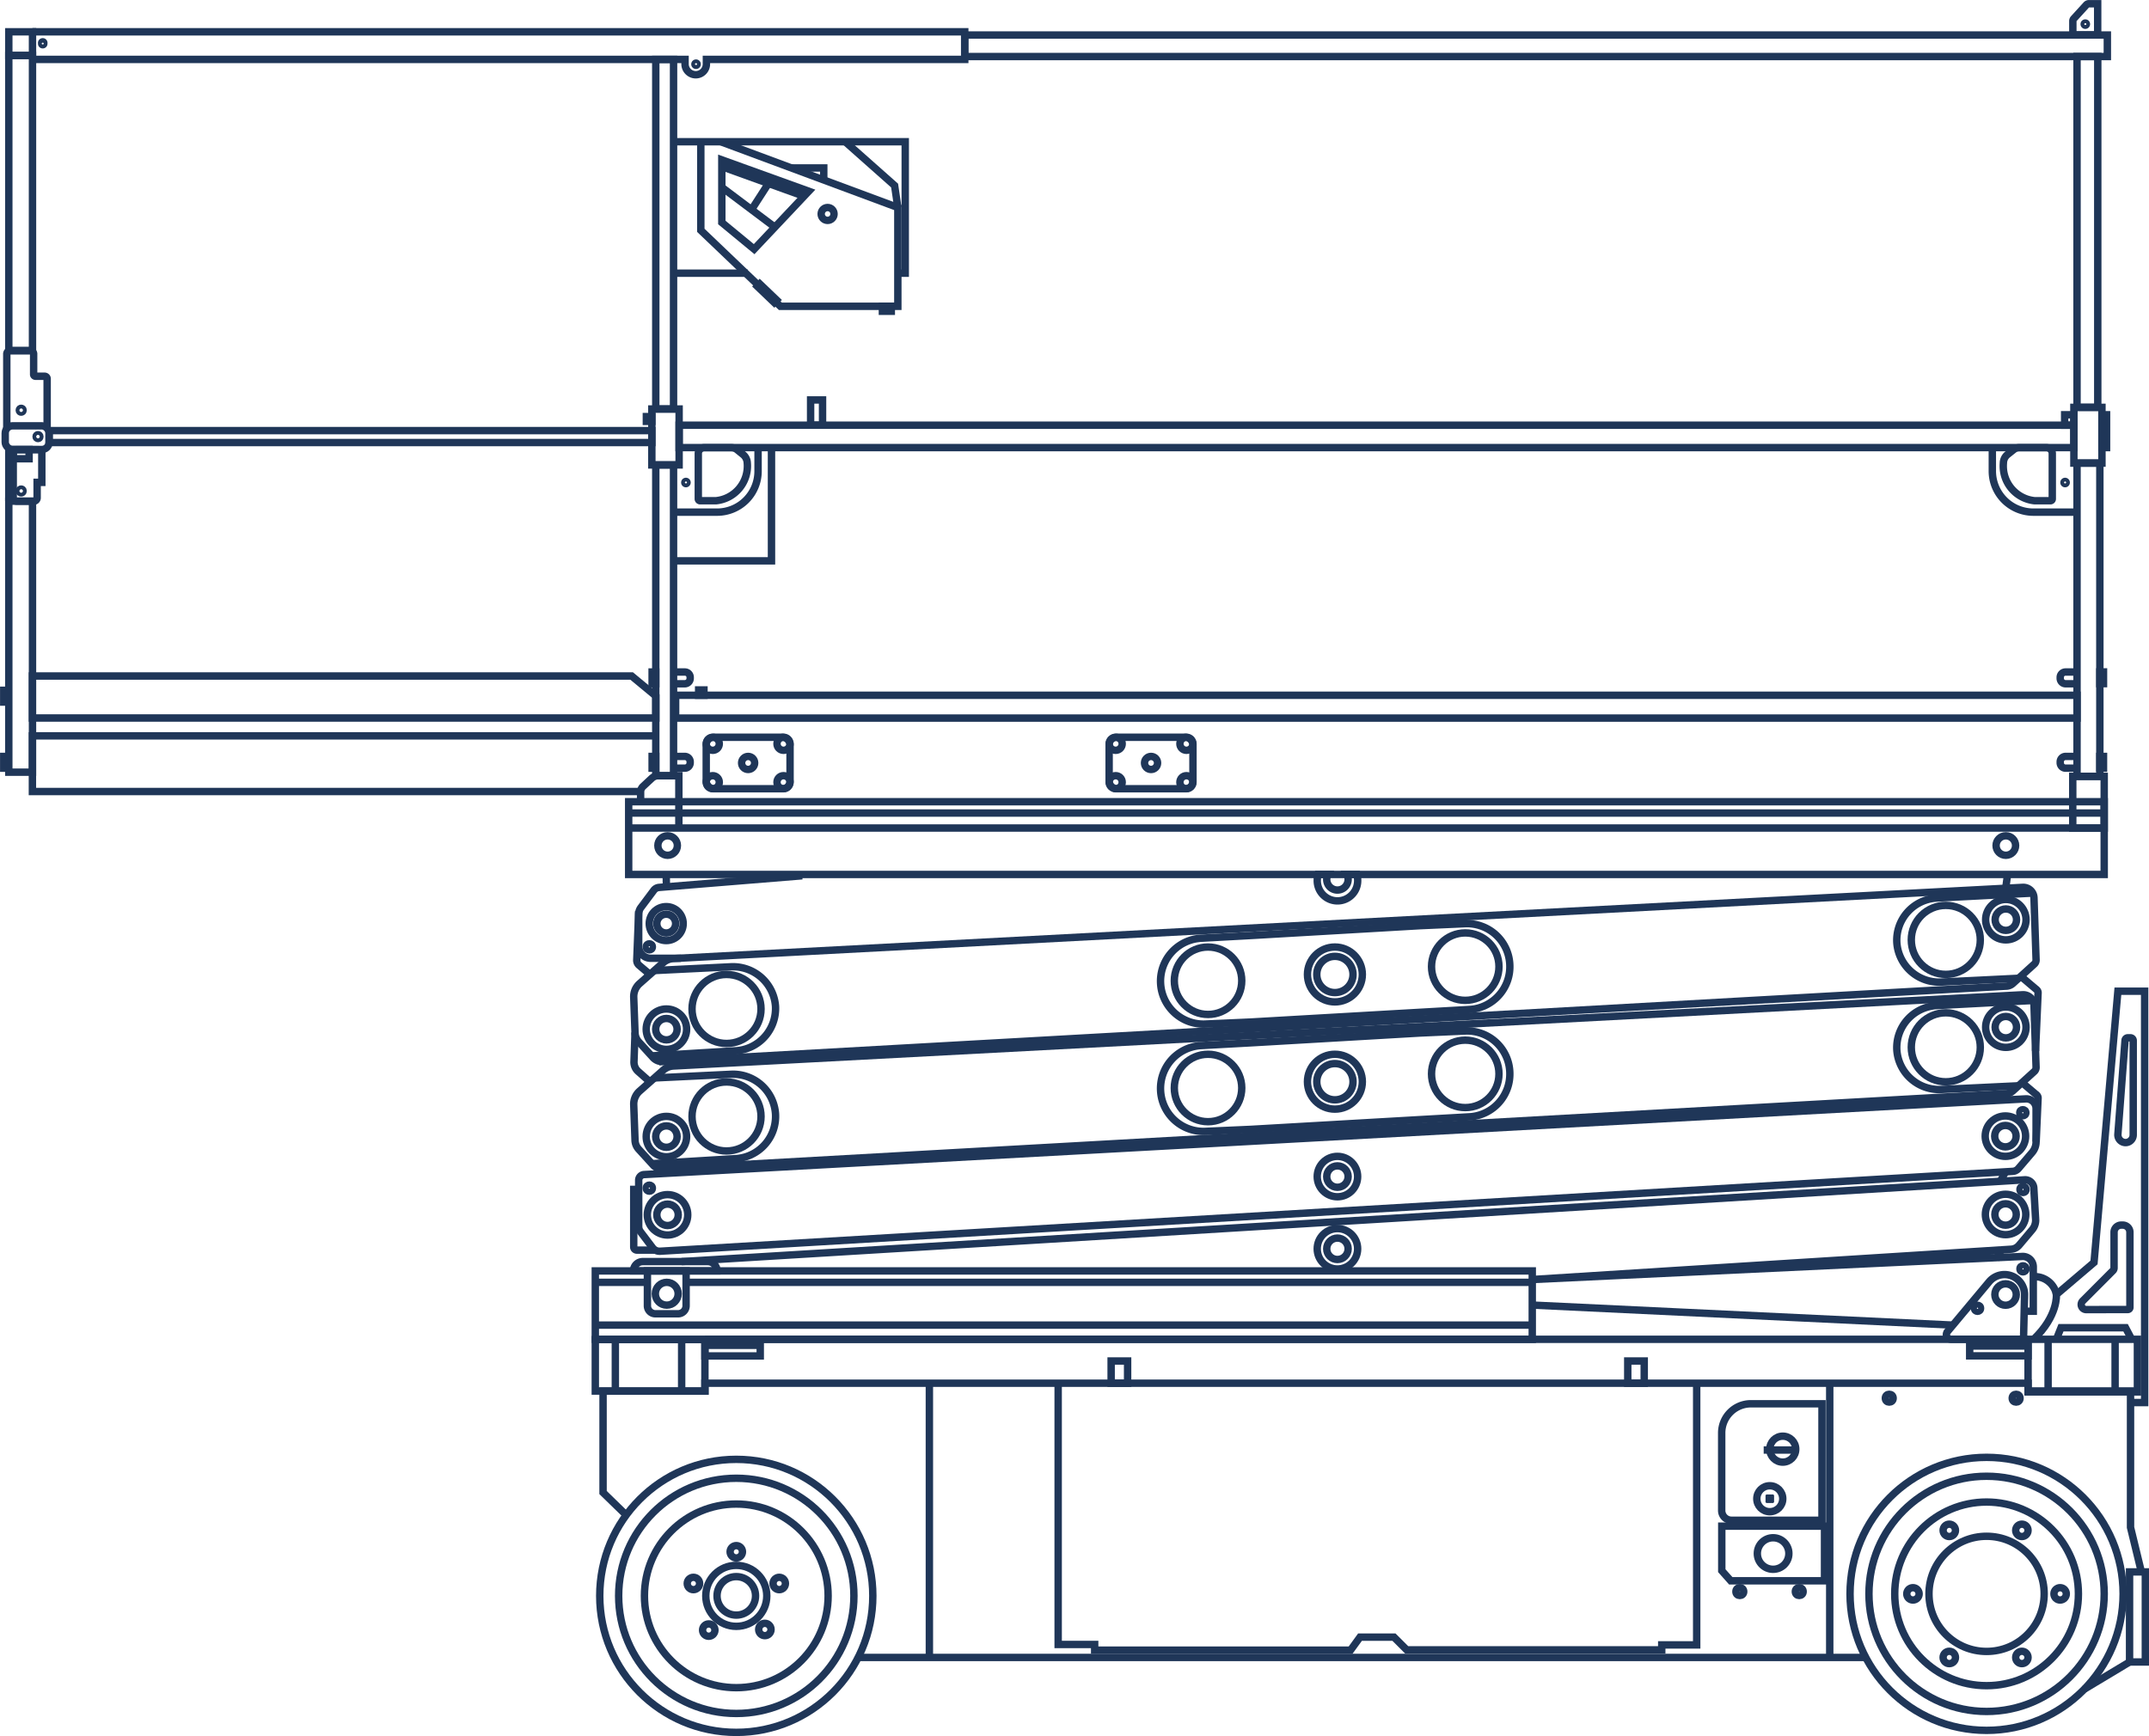 <svg xmlns="http://www.w3.org/2000/svg" viewBox="0 0 246.63 199.29"><defs><style>.cls-1{fill:none;stroke:#1f3658;stroke-miterlimit:10;stroke-width:0.85px;}.cls-2{fill:#1f3658;}</style></defs><title>Recurso 31</title><g id="Capa_2" data-name="Capa 2"><g id="Capa_1-2" data-name="Capa 1"><circle class="cls-1" cx="84.5" cy="183.19" r="13.5"></circle><circle class="cls-1" cx="84.5" cy="183.19" r="10.54"></circle><circle class="cls-1" cx="84.5" cy="183.19" r="15.67"></circle><circle class="cls-1" cx="227.99" cy="182.96" r="13.5"></circle><circle class="cls-1" cx="227.99" cy="182.96" r="6.61"></circle><circle class="cls-1" cx="227.99" cy="182.96" r="10.54"></circle><circle class="cls-1" cx="227.99" cy="182.96" r="15.67"></circle><circle class="cls-1" cx="84.5" cy="183.19" r="2.21"></circle><circle class="cls-1" cx="84.5" cy="183.19" r="3.5"></circle><circle class="cls-1" cx="84.5" cy="178.13" r="0.71"></circle><circle class="cls-1" cx="223.71" cy="175.67" r="0.71"></circle><circle class="cls-1" cx="232.04" cy="175.67" r="0.71"></circle><circle class="cls-1" cx="223.71" cy="190.26" r="0.71"></circle><circle class="cls-1" cx="232.04" cy="190.26" r="0.71"></circle><circle class="cls-1" cx="219.54" cy="182.96" r="0.71"></circle><circle class="cls-1" cx="236.43" cy="182.96" r="0.71"></circle><circle class="cls-1" cx="79.58" cy="181.77" r="0.71"></circle><circle class="cls-1" cx="89.43" cy="181.77" r="0.71"></circle><circle class="cls-1" cx="87.78" cy="187.05" r="0.71"></circle><circle class="cls-1" cx="81.34" cy="187.12" r="0.71"></circle><polyline class="cls-1" points="71.87 173.92 69.21 171.33 69.21 159.68 80.9 159.68 80.9 158.78 232.75 158.78 232.75 159.67 244.51 159.67 244.51 175.33 245.72 180.3"></polyline><rect class="cls-1" x="244.4" y="180.44" width="1.81" height="10.34"></rect><line class="cls-1" x1="244.4" y1="190.78" x2="239.22" y2="193.89"></line><line class="cls-1" x1="98.49" y1="190.26" x2="214.12" y2="190.26"></line><line class="cls-1" x1="106.66" y1="158.78" x2="106.66" y2="190.26"></line><polyline class="cls-1" points="121.44 158.78 121.44 188.77 125.63 188.77 125.63 189.42 155 189.42 156.08 187.93 159.98 187.93 161.44 189.39 190.71 189.39 190.71 188.82 194.72 188.82 194.72 158.78"></polyline><line class="cls-1" x1="209.99" y1="190.26" x2="209.99" y2="158.78"></line><polygon class="cls-1" points="198.63 181.46 209.39 181.46 209.39 175.19 197.6 175.19 197.6 180.3 198.63 181.46"></polygon><circle class="cls-1" cx="203.49" cy="178.33" r="1.81"></circle><path class="cls-1" d="M200.95,161.14h8.15a0,0,0,0,1,0,0v13.37a0,0,0,0,1,0,0H198.71a1.12,1.12,0,0,1-1.12-1.12v-8.91A3.35,3.35,0,0,1,200.95,161.14Z"></path><circle class="cls-1" cx="203.11" cy="172.04" r="1.49"></circle><circle class="cls-1" cx="204.6" cy="166.35" r="1.49"></circle><line class="cls-1" x1="203.6" y1="172.04" x2="202.62" y2="172.04"></line><line class="cls-1" x1="203.11" y1="171.55" x2="203.11" y2="172.53"></line><line class="cls-1" x1="202.41" y1="166.45" x2="206.1" y2="166.45"></line><circle class="cls-1" cx="199.67" cy="182.7" r="0.45"></circle><circle class="cls-1" cx="206.49" cy="182.7" r="0.45"></circle><circle class="cls-1" cx="216.82" cy="160.5" r="0.45"></circle><circle class="cls-1" cx="231.38" cy="160.5" r="0.45"></circle><rect class="cls-1" x="68.32" y="153.77" width="12.58" height="5.91"></rect><line class="cls-1" x1="70.62" y1="153.77" x2="70.62" y2="159.68"></line><line class="cls-1" x1="78.23" y1="153.77" x2="78.23" y2="159.68"></line><rect class="cls-1" x="80.9" y="154.43" width="6.35" height="1.22"></rect><rect class="cls-1" x="127.52" y="156.23" width="1.89" height="2.55"></rect><rect class="cls-1" x="186.81" y="156.23" width="1.89" height="2.55"></rect><rect class="cls-1" x="232.75" y="153.74" width="12.55" height="6.04"></rect><line class="cls-1" x1="235.05" y1="153.74" x2="235.05" y2="159.78"></line><line class="cls-1" x1="242.74" y1="153.74" x2="242.74" y2="159.78"></line><rect class="cls-1" x="226.05" y="154.51" width="6.7" height="1.13"></rect><polyline class="cls-1" points="236 153.74 236.53 152.41 243.94 152.41 244.64 153.74"></polyline><path class="cls-1" d="M244.51,161h1.62V113.78h-3.07l-2.74,31.14L236,148.6s.23,2.43-2.61,5.14"></path><path class="cls-1" d="M239.44,150.33a.58.58,0,0,1-.41-1l3.46-3.47a.44.44,0,0,0,.13-.31v-4.1a.82.82,0,0,1,.82-.82h.18a.82.82,0,0,1,.82.82v8.63a.24.24,0,0,1-.24.24Z"></path><path class="cls-1" d="M244.49,119.13h-.29a.32.32,0,0,0-.32.3l-.82,10.78a.89.89,0,0,0,.88.95h0a.89.89,0,0,0,.88-.88V119.45A.32.32,0,0,0,244.49,119.13Z"></path><line class="cls-1" x1="232.75" y1="153.74" x2="80.9" y2="153.74"></line><rect class="cls-1" x="68.32" y="145.89" width="107.53" height="7.85"></rect><line class="cls-1" x1="68.32" y1="152.11" x2="175.84" y2="152.11"></line><line class="cls-1" x1="78.74" y1="147.2" x2="175.84" y2="147.2"></line><path class="cls-1" d="M74.3,145.89h4.44a0,0,0,0,1,0,0v4a.92.92,0,0,1-.92.92h-2.6a.92.92,0,0,1-.92-.92v-4A0,0,0,0,1,74.3,145.89Z"></path><circle class="cls-1" cx="76.52" cy="148.51" r="1.31"></circle><line class="cls-1" x1="74.3" y1="147.2" x2="68.32" y2="147.2"></line><path class="cls-1" d="M73.77,144.82h7.45a1.07,1.07,0,0,1,1.07,1.07v0a0,0,0,0,1,0,0H72.7a0,0,0,0,1,0,0v0A1.07,1.07,0,0,1,73.77,144.82Z"></path><path class="cls-1" d="M232.23,153.74l.12-5.09a2.3,2.3,0,0,0-4.06-1.52l-4.79,5.73a.54.54,0,0,0,.41.88Z"></path><circle class="cls-1" cx="230.17" cy="148.6" r="1.23"></circle><circle class="cls-1" cx="230.17" cy="139.41" r="1.23"></circle><circle class="cls-1" cx="230.17" cy="139.41" r="2.32"></circle><circle class="cls-1" cx="226.95" cy="150.18" r="0.35"></circle><circle class="cls-1" cx="232.17" cy="145.65" r="0.35"></circle><circle class="cls-1" cx="232.17" cy="136.54" r="0.35"></circle><circle class="cls-1" cx="230.15" cy="130.42" r="2.32"></circle><circle class="cls-1" cx="230.15" cy="130.42" r="1.23"></circle><circle class="cls-1" cx="153.49" cy="135.06" r="2.32"></circle><circle class="cls-1" cx="153.49" cy="135.06" r="1.23"></circle><circle class="cls-1" cx="153.49" cy="143.35" r="2.32"></circle><circle class="cls-1" cx="153.49" cy="143.35" r="1.23"></circle><circle class="cls-1" cx="232.15" cy="127.73" r="0.35"></circle><path class="cls-1" d="M233.68,146.55a2.55,2.55,0,0,1,2.32,2"></path><line class="cls-1" x1="224.13" y1="152.11" x2="175.84" y2="149.81"></line><path class="cls-1" d="M78.23,144.82l154.18-9.39a1,1,0,0,1,1,.92l.21,3.65a1.69,1.69,0,0,1-.38,1.14l-1.51,1.79a1.3,1.3,0,0,1-.93.47l-55,3.48,56.28-2.65a1.2,1.2,0,0,1,1.27,1.2v5.09h-1"></path><path class="cls-1" d="M75.74,143.63,231,134.46a.92.92,0,0,0,.64-.32l1.59-1.86a1.89,1.89,0,0,0,.44-1.2v-3.81a1.12,1.12,0,0,0-1.19-1.13L73.91,134.83a.65.65,0,0,0-.61.65v5.31a1,1,0,0,0,.2.6l1.4,1.85A1,1,0,0,0,75.74,143.63Z"></path><path class="cls-1" d="M75.09,143.5h-2a.36.36,0,0,1-.36-.36v-6.61h.6"></path><line class="cls-1" x1="229.56" y1="135.61" x2="230.17" y2="134.51"></line><line class="cls-1" x1="229.08" y1="144.56" x2="229.69" y2="143.46"></line><circle class="cls-1" cx="76.61" cy="139.45" r="2.32"></circle><circle class="cls-1" cx="76.61" cy="139.45" r="1.23"></circle><circle class="cls-1" cx="74.52" cy="136.39" r="0.35"></circle><circle class="cls-1" cx="76.48" cy="130.47" r="2.32"></circle><circle class="cls-1" cx="76.48" cy="130.47" r="1.23"></circle><path class="cls-1" d="M72.88,130.9l-.15-4.1a2,2,0,0,1,.67-1.55l2.71-2.4a1.91,1.91,0,0,1,1.17-.48l154.85-8.18a1.24,1.24,0,0,1,1.3,1.19l.24,7.12a.63.63,0,0,1-.22.51L231,125.23a1.13,1.13,0,0,1-.71.3l-154.2,8.66a1.42,1.42,0,0,1-1.16-.48l-1.63-1.79A1.6,1.6,0,0,1,72.88,130.9Z"></path><path class="cls-1" d="M75.09,123.74l8.77-.42A4.88,4.88,0,0,1,89,127.84h0A4.86,4.86,0,0,1,84.41,133l-9.55.58"></path><circle class="cls-1" cx="83.38" cy="128.16" r="3.96"></circle><circle class="cls-1" cx="230.2" cy="117.91" r="2.32"></circle><circle class="cls-1" cx="230.2" cy="117.91" r="1.23"></circle><path class="cls-1" d="M231.6,124.64l-8.77.42a4.87,4.87,0,0,1-5.14-4.52h0a4.84,4.84,0,0,1,4.58-5.11l11-.58"></path><circle class="cls-1" cx="223.31" cy="120.22" r="3.96"></circle><circle class="cls-1" cx="76.48" cy="118.14" r="2.32"></circle><circle class="cls-1" cx="76.48" cy="118.14" r="1.23"></circle><path class="cls-1" d="M72.88,118.57l-.15-4.11a2,2,0,0,1,.67-1.55l2.71-2.4a2,2,0,0,1,1.17-.48l154.85-8.17a1.24,1.24,0,0,1,1.3,1.19l.24,7.12a.63.63,0,0,1-.22.51L231,112.9a1.19,1.19,0,0,1-.71.3l-154.2,8.66a1.45,1.45,0,0,1-1.16-.48l-1.63-1.79A1.62,1.62,0,0,1,72.88,118.57Z"></path><path class="cls-1" d="M75.09,111.41l8.77-.43A4.89,4.89,0,0,1,89,115.5h0a4.87,4.87,0,0,1-4.59,5.12l-9.55.58"></path><circle class="cls-1" cx="83.38" cy="115.82" r="3.96"></circle><circle class="cls-1" cx="230.2" cy="105.57" r="2.32"></circle><circle class="cls-1" cx="230.2" cy="105.57" r="1.23"></circle><path class="cls-1" d="M231.6,112.3l-8.77.43a4.87,4.87,0,0,1-5.14-4.52h0a4.85,4.85,0,0,1,4.58-5.12l11-.57"></path><circle class="cls-1" cx="223.31" cy="107.89" r="3.96"></circle><path class="cls-1" d="M173.27,110.68a4.91,4.91,0,0,0-5.11-4.65l-5.18.23-19.11,1.11-6,.33a4.93,4.93,0,0,0,.5,9.85l5.17-.23,19.11-1.1,6-.34A4.92,4.92,0,0,0,173.27,110.68Z"></path><circle class="cls-1" cx="153.2" cy="111.86" r="3.15"></circle><circle class="cls-1" cx="153.2" cy="111.86" r="2.08"></circle><circle class="cls-1" cx="138.64" cy="112.58" r="3.87"></circle><circle class="cls-1" cx="168.16" cy="110.96" r="3.87"></circle><path class="cls-1" d="M173.27,123a4.91,4.91,0,0,0-5.11-4.65l-5.18.23-19.11,1.11-6,.33a4.93,4.93,0,0,0,.5,9.85l5.17-.23,19.11-1.1,6-.34A4.92,4.92,0,0,0,173.27,123Z"></path><circle class="cls-1" cx="153.2" cy="124.17" r="3.15"></circle><circle class="cls-1" cx="153.2" cy="124.17" r="2.08"></circle><circle class="cls-1" cx="138.64" cy="124.89" r="3.87"></circle><circle class="cls-1" cx="168.16" cy="123.27" r="3.87"></circle><path class="cls-1" d="M232.06,124.27l1.7,1.44a.46.46,0,0,1,.14.35l-.22,5"></path><path class="cls-1" d="M232.06,112.19l1.7,1.44a.46.46,0,0,1,.14.35l-.29,6.66"></path><path class="cls-1" d="M74.59,124.19,73.25,123a1.42,1.42,0,0,1-.49-1.14l.12-3.33"></path><path class="cls-1" d="M78.16,110H74.67a1.38,1.38,0,0,1-1.37-1.37v-3.71a1.27,1.27,0,0,1,.24-.73l1.5-2a.83.83,0,0,1,.58-.32l16.45-1.34"></path><circle class="cls-1" cx="76.46" cy="106.02" r="1.95"></circle><circle class="cls-1" cx="76.46" cy="106.02" r="1.08"></circle><circle class="cls-1" cx="74.52" cy="108.69" r="0.35"></circle><path class="cls-1" d="M73.3,104.59l-.22,5.6a.74.74,0,0,0,.26.61l1.25,1.06"></path><path class="cls-1" d="M154.57,100.37a1.21,1.21,0,0,1,.15.57,1.23,1.23,0,1,1-2.46,0,1.21,1.21,0,0,1,.15-.57h-1.15a2.12,2.12,0,0,0-.08.57,2.32,2.32,0,1,0,4.63,0,2.61,2.61,0,0,0-.08-.57Z"></path><rect class="cls-1" x="72.15" y="92.03" width="169.34" height="8.35"></rect><line class="cls-1" x1="230.2" y1="101.86" x2="230.4" y2="100.37"></line><line class="cls-1" x1="76.48" y1="101.76" x2="76.46" y2="100.37"></line><line class="cls-1" x1="72.15" y1="95.05" x2="241.49" y2="95.05"></line><line class="cls-1" x1="72.15" y1="93.33" x2="241.49" y2="93.33"></line><rect class="cls-1" x="238.37" y="53.16" width="2.62" height="35.96"></rect><rect class="cls-1" x="237.88" y="89.12" width="3.61" height="5.94"></rect><rect class="cls-1" x="77.54" y="79.81" width="160.83" height="2.62"></rect><circle class="cls-1" cx="76.62" cy="97.06" r="1.12"></circle><circle class="cls-1" cx="230.2" cy="97.06" r="1.12"></circle><path class="cls-1" d="M73.52,92V90.91a.87.87,0,0,1,.27-.63l1-.93a1.15,1.15,0,0,1,.78-.31h2.34v6"></path><circle class="cls-1" cx="85.86" cy="87.58" r="0.75"></circle><circle class="cls-1" cx="81.8" cy="85.38" r="0.75"></circle><circle class="cls-1" cx="81.8" cy="89.79" r="0.75"></circle><circle class="cls-1" cx="89.92" cy="85.38" r="0.75"></circle><circle class="cls-1" cx="89.92" cy="89.79" r="0.75"></circle><rect class="cls-1" x="81.05" y="84.63" width="9.62" height="5.91" rx="0.85"></rect><circle class="cls-1" cx="132.1" cy="87.58" r="0.75"></circle><circle class="cls-1" cx="128.04" cy="85.38" r="0.75"></circle><circle class="cls-1" cx="128.04" cy="89.79" r="0.75"></circle><circle class="cls-1" cx="136.16" cy="85.38" r="0.75"></circle><circle class="cls-1" cx="136.16" cy="89.79" r="0.75"></circle><rect class="cls-1" x="127.29" y="84.63" width="9.62" height="5.91" rx="0.85"></rect><path class="cls-1" d="M238.53,88.18h-1.47a.62.62,0,0,1-.62-.62v-.11a.62.62,0,0,1,.62-.62h1.47"></path><path class="cls-1" d="M238.53,78.49h-1.47a.62.62,0,0,1-.62-.62v-.12a.61.61,0,0,1,.62-.61h1.47"></path><rect class="cls-1" x="241" y="77.14" width="0.42" height="1.35" transform="translate(482.41 155.62) rotate(180)"></rect><rect class="cls-1" x="241" y="86.83" width="0.42" height="1.35" transform="translate(482.41 175.01) rotate(180)"></rect><path class="cls-1" d="M77.12,77.14h1.47a.61.61,0,0,1,.62.61v.12a.62.62,0,0,1-.62.62H77.12"></path><path class="cls-1" d="M77.12,86.83h1.47a.62.62,0,0,1,.62.62v.11a.62.62,0,0,1-.62.62H77.12"></path><rect class="cls-1" x="74.84" y="86.83" width="0.42" height="1.35"></rect><rect class="cls-1" x="74.84" y="77.14" width="0.42" height="1.35"></rect><rect class="cls-1" x="0.43" y="86.83" width="0.42" height="1.35"></rect><rect class="cls-1" x="0.43" y="79.24" width="0.42" height="1.35"></rect><rect class="cls-1" x="75.26" y="53.37" width="2.04" height="35.68"></rect><rect class="cls-1" x="80.18" y="79.2" width="0.61" height="0.61"></rect><polyline class="cls-1" points="75.14 84.47 3.72 84.47 3.72 90.86 73.52 90.86"></polyline><polygon class="cls-1" points="3.72 82.42 75.27 82.42 75.27 79.9 72.49 77.6 3.72 77.6 3.72 82.42"></polygon><rect class="cls-1" x="1.01" y="57.53" width="2.72" height="31.11"></rect><path class="cls-1" d="M1.89,57.53h2a.38.38,0,0,0,.37-.38V55.37H4.8V52a.38.38,0,0,0-.38-.38H1.89a.38.38,0,0,0-.37.38v5.17A.38.38,0,0,0,1.89,57.53Z"></path><rect class="cls-1" x="1.52" y="51.6" width="1.82" height="1.06"></rect><line class="cls-1" x1="1.01" y1="51.25" x2="1.01" y2="57.53"></line><rect class="cls-1" x="0.6" y="48.88" width="5.04" height="2.72" rx="0.84"></rect><rect class="cls-1" x="5.63" y="49.43" width="69.18" height="1.37"></rect><rect class="cls-1" x="74.81" y="46.95" width="3.13" height="6.42"></rect><rect class="cls-1" x="75.26" y="6.82" width="2.04" height="40.13"></rect><circle class="cls-1" cx="4.36" cy="50.12" r="0.22"></circle><circle class="cls-1" cx="2.43" cy="47.09" r="0.22"></circle><circle class="cls-1" cx="2.43" cy="56.36" r="0.22"></circle><path class="cls-2" d="M4.91,5.56A.54.54,0,0,1,4.36,5,.55.55,0,1,1,5.45,5,.54.54,0,0,1,4.91,5.56Zm0-.66A.11.11,0,0,0,4.79,5c0,.13.23.13.23,0A.11.11,0,0,0,4.91,4.9Z"></path><path class="cls-2" d="M79.88,7.92a.55.55,0,0,1-.55-.55.55.55,0,0,1,1.1,0A.55.55,0,0,1,79.88,7.92Zm0-.67a.12.12,0,0,0-.12.12c0,.12.24.12.24,0A.12.12,0,0,0,79.88,7.25Z"></path><path class="cls-1" d="M.78,49.15V40.59a.39.39,0,0,1,.42-.34H3.44a.39.39,0,0,1,.42.34V43a.22.22,0,0,0,.24.19h1a.29.29,0,0,1,.31.26v5.7"></path><rect class="cls-1" x="1.01" y="6.37" width="2.72" height="33.88"></rect><rect class="cls-1" x="1.01" y="3.65" width="2.72" height="2.72"></rect><path class="cls-1" d="M3.72,3.65h107V6.82H81.07v.54a1.22,1.22,0,0,1-1.22,1.22h0a1.23,1.23,0,0,1-1.23-1.22V6.82H3.72"></path><rect class="cls-1" x="110.71" y="4.02" width="131.14" height="2.47"></rect><path class="cls-1" d="M237.89,3.53V2.43a.4.4,0,0,1,.1-.28L239.44.56a.38.38,0,0,1,.3-.13h1V4h-2.86Z"></path><path class="cls-2" d="M239.32,3.32a.55.55,0,0,1-.55-.55.55.55,0,1,1,1.1,0A.55.55,0,0,1,239.32,3.32Zm0-.66a.12.12,0,0,0-.12.11c0,.13.24.13.24,0A.11.11,0,0,0,239.32,2.66Z"></path><path class="cls-2" d="M237,55.94a.55.55,0,1,1,.55-.55A.55.55,0,0,1,237,55.94Zm0-.67a.13.13,0,0,0-.12.12c0,.13.24.13.24,0A.12.12,0,0,0,237,55.27Z"></path><rect class="cls-1" x="238.37" y="6.49" width="2.38" height="40.27"></rect><rect class="cls-1" x="238.01" y="46.76" width="3.22" height="6.4"></rect><rect class="cls-1" x="77.94" y="48.81" width="160.07" height="2.57"></rect><path class="cls-1" d="M228.65,51.38v2.7h0a4.71,4.71,0,0,0,4.71,4.71h5"></path><path class="cls-1" d="M231.1,51.61l-.69.55a1.28,1.28,0,0,0-.49,1,4,4,0,0,0,3.59,4.32h1.81a.21.21,0,0,0,.21-.21v-5.2a.67.67,0,0,0-.67-.68h-3.11A1,1,0,0,0,231.1,51.61Z"></path><path class="cls-2" d="M78.17,55.39a.55.55,0,1,1,.55.55A.55.55,0,0,1,78.17,55.39Zm.43,0c0,.13.24.13.24,0a.12.12,0,0,0-.12-.12A.13.13,0,0,0,78.6,55.39Z"></path><path class="cls-1" d="M87,51.38v2.7h0a4.7,4.7,0,0,1-4.7,4.71h-5"></path><path class="cls-1" d="M84.58,51.61l.68.55a1.32,1.32,0,0,1,.5,1,4,4,0,0,1-3.6,4.32h-1.8a.21.21,0,0,1-.22-.21v-5.2a.67.67,0,0,1,.68-.68h3.11A1.05,1.05,0,0,1,84.58,51.61Z"></path><rect class="cls-1" x="236.95" y="47.61" width="1.06" height="1.2"></rect><rect class="cls-1" x="241.23" y="47.61" width="0.53" height="3.77"></rect><polyline class="cls-1" points="88.54 51.38 88.54 64.38 77.3 64.38"></polyline><rect class="cls-1" x="74.18" y="47.82" width="0.63" height="0.55"></rect><polyline class="cls-1" points="77.3 16.27 103.89 16.27 103.89 31.36 102.77 31.36"></polyline><line class="cls-1" x1="77.3" y1="31.36" x2="85.82" y2="31.36"></line><polyline class="cls-1" points="80.43 16.27 80.43 26.44 89.56 35.16 103.04 35.16 103.04 23.82 82.72 16.27"></polyline><polyline class="cls-1" points="90.82 19.28 94.54 19.28 94.54 20.66"></polyline><polyline class="cls-1" points="97 16.27 102.67 21.3 103.04 23.82"></polyline><rect class="cls-1" x="101.27" y="35.15" width="1.02" height="0.58"></rect><circle class="cls-1" cx="94.98" cy="24.56" r="0.74"></circle><polygon class="cls-1" points="82.84 25.54 82.84 18.35 92.82 21.95 86.55 28.6 82.84 25.54"></polygon><line class="cls-1" x1="82.84" y1="21.5" x2="88.93" y2="26.08"></line><line class="cls-1" x1="82.84" y1="19.13" x2="92.27" y2="22.53"></line><line class="cls-1" x1="86.25" y1="24.07" x2="88.19" y2="21.06"></line><line class="cls-1" x1="86.61" y1="32.58" x2="89.16" y2="35.02"></line><line class="cls-1" x1="86.89" y1="32.3" x2="89.44" y2="34.74"></line><rect class="cls-1" x="93.03" y="45.91" width="1.37" height="2.89"></rect></g></g></svg>